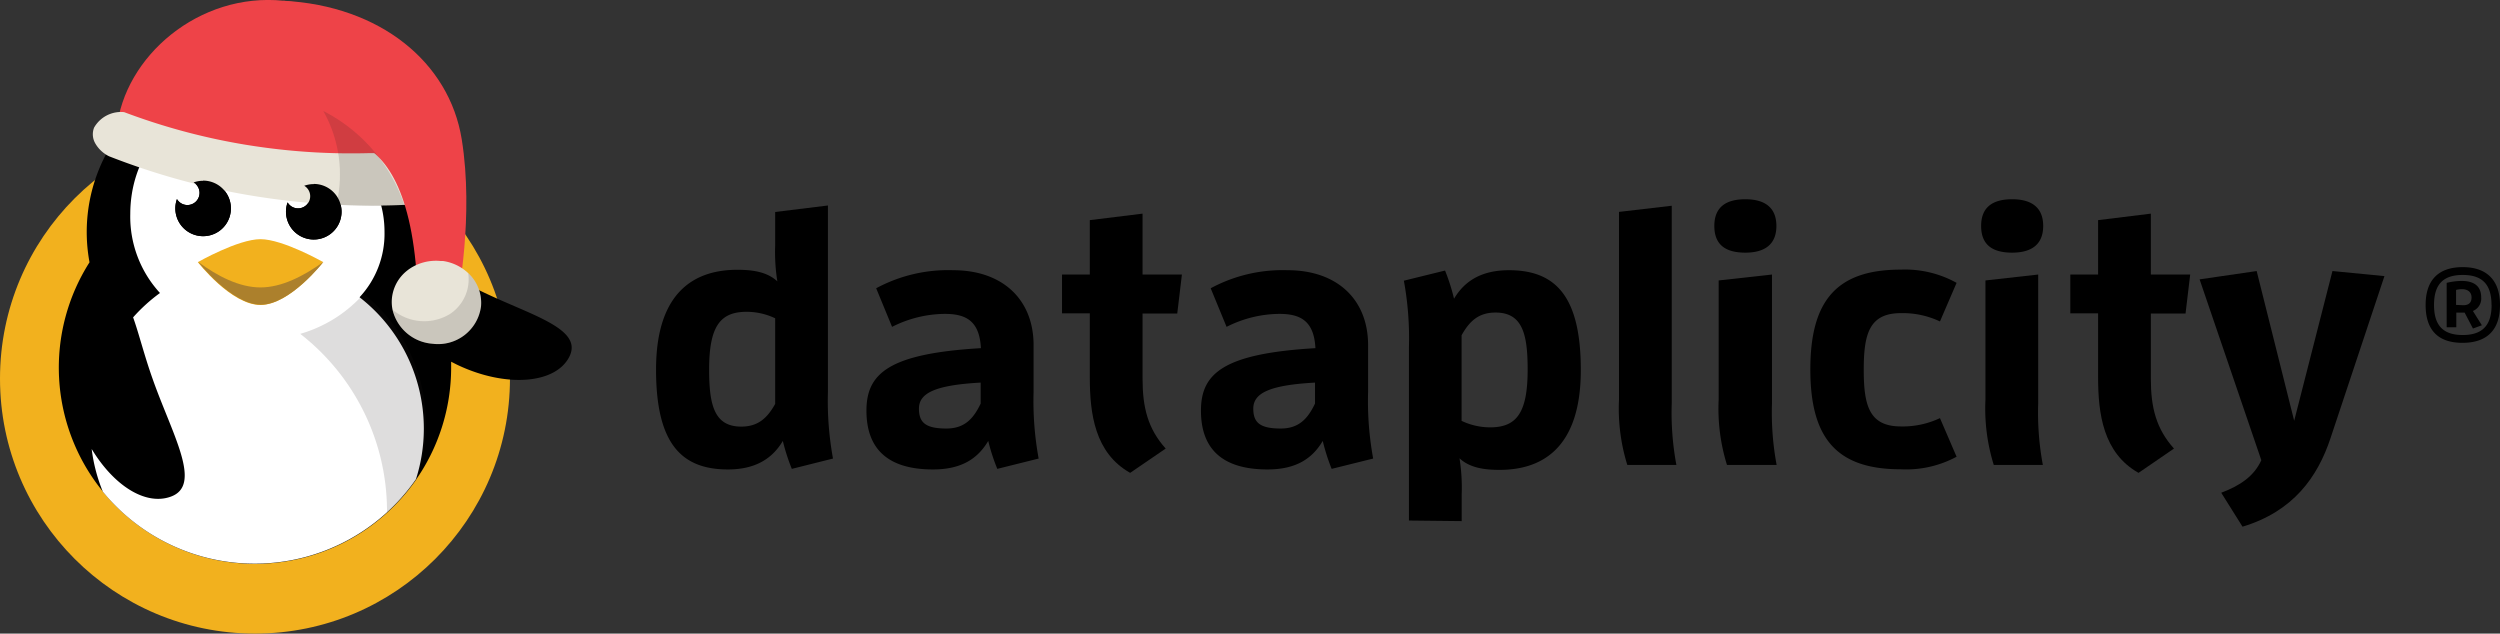 <svg xmlns="http://www.w3.org/2000/svg" viewBox="0 0 300.51 76.16"><rect x="0" y="0" width="300.51" height="76.16" fill="#333333" stroke="none"/><defs><style>.cls-1{fill:#f2b11e;}.cls-2{fill:#fff;}.cls-3{fill:#ac802c;}.cls-4{fill:#221f1f;opacity:0.15;}.cls-5{fill:#ee4348;}.cls-6{fill:#e8e4d8;}</style></defs><title>Asset 1-dark</title><g id="Layer_2" data-name="Layer 2"><g id="Layer_1-2" data-name="Layer 1"><circle class="cls-1" cx="30.65" cy="45.51" r="30.65"/><path d="M58,35.08c-3.27-1.57-5.72-3.2-7.54-3.75l-.17-.26a20,20,0,0,0-8.89-20c7.57-2.3,8.7-4.54,8.7-4.54a48.62,48.62,0,0,1-9.74,1.85C44.66,6.34,44.25,5,44.25,5,41.57,6.62,33.07,7.59,30.08,7.89A20,20,0,0,0,10.76,31.53,23.58,23.58,0,1,0,54.23,44.19c0-.24,0-.47,0-.71l.69.35c5.86,2.81,11.92,2.34,13.54-1S63.82,37.89,58,35.08Z"/><path class="cls-2" d="M50,57.6a20,20,0,0,0-6.78-21.87,11.19,11.19,0,0,0,3-7.85c0-5.49-3.43-9.94-7.66-9.94a6.81,6.81,0,0,0-5.24,2.7c-1.49-4.08-4.68-6.91-8.38-6.91-5.13,0-9.28,5.39-9.28,12a13.56,13.56,0,0,0,3.57,9.49A20.17,20.17,0,0,0,16,38.15c.68,1.87,1.3,4.44,2.33,7.35,2.38,6.77,6.07,12.84,2.17,14.21-3.05,1.08-6.84-1.37-9.48-5.74a20,20,0,0,0,1.34,5.13A23.58,23.58,0,0,0,50,57.6Z"/><path d="M24.4,21.73a3.33,3.33,0,0,0-1.13.2,1.46,1.46,0,1,1-2,2,3.34,3.34,0,1,0,3.15-2.22Z"/><path d="M37.7,22.13a3.33,3.33,0,0,0-1.13.2,1.46,1.46,0,1,1-2,2,3.34,3.34,0,1,0,3.15-2.22Z"/><path class="cls-1" d="M38.84,31.5S34,28.75,31.31,28.75s-7.53,2.76-7.53,2.76,4,5.15,7.53,5.15S38.84,31.5,38.84,31.5Z"/><path class="cls-3" d="M31.31,34.55c-2.54,0-5.18-1.36-7.49-3.07l0,0s4,5.15,7.53,5.15,7.53-5.15,7.53-5.15l0,0C36.49,33.19,33.85,34.55,31.31,34.55Z"/><path class="cls-4" d="M43.73,35.31a16.21,16.21,0,0,1-7.64,4.82A27,27,0,0,1,46.52,61.33c0,.1,0,.2,0,.3A23.66,23.66,0,0,0,50,57.76a20,20,0,0,0-6.29-22.44Z"/><path class="cls-5" d="M50.72,19.31c-6,5.57-31.87,1.64-36.7-3.77C14.93,6.76,23.95-.95,34.08.09S51.62,10.53,50.72,19.31Z"/><path class="cls-6" d="M52.15,20.74A5.89,5.89,0,0,0,51,18l-.4,0c-1.59.18-3.46.33-5.58.41l-.8,0a77.65,77.65,0,0,1-12.17-.64q-1.3-.17-2.64-.39l-.58-.1a76.56,76.56,0,0,1-13.37-3.6l-.54-.2a3.72,3.72,0,0,0-3.61,1.86,2.2,2.2,0,0,0,.15,1.91,3.87,3.87,0,0,0,1.66,1.54A85.77,85.77,0,0,0,27.42,23q1.45.29,2.85.52a88.26,88.26,0,0,0,10.54,1.1A87.14,87.14,0,0,0,51,24.49a5.55,5.55,0,0,0,.74-1.18A4.75,4.75,0,0,0,52.15,20.74Z"/><path class="cls-5" d="M55,35.9s2-9.9.5-19.17S45.68.7,34.08.09l2.79,17.44S49.55,10.82,50.23,36Z"/><path class="cls-6" d="M56.28,32.83a5.57,5.57,0,0,0-3.06-1.46l-.28,0a5.71,5.71,0,0,0-2.06.18,5.43,5.43,0,0,0-1.15.46h0a5,5,0,0,0-.83.55,4.82,4.82,0,0,0-1.79,3.3,4.66,4.66,0,0,0,.08,1.4A5.34,5.34,0,0,0,52,41.32a5.2,5.2,0,0,0,5.82-4.49A4.87,4.87,0,0,0,56.28,32.83Z"/><path class="cls-4" d="M40.43,24.61a15.52,15.52,0,0,0-1.57-11.27,19.8,19.8,0,0,1,9.76,11.35C45.31,24.88,40.43,24.61,40.43,24.61Z"/><path d="M24.4,21.73a3.33,3.33,0,0,0-1.13.2,1.46,1.46,0,1,1-2,2,3.34,3.34,0,1,0,3.15-2.22Z"/><path d="M37.7,22.13a3.33,3.33,0,0,0-1.13.2,1.46,1.46,0,1,1-2,2,3.34,3.34,0,1,0,3.15-2.22Z"/><path class="cls-4" d="M56.28,32.83a4.87,4.87,0,0,1,1.55,4A5.2,5.2,0,0,1,52,41.32a5.34,5.34,0,0,1-4.81-4.09,5.93,5.93,0,0,0,6.9.51A5,5,0,0,0,56.28,32.83Z"/><path d="M95.18,56.36A23.59,23.59,0,0,1,94.1,53c-1.26,2.13-3.3,3.43-6.6,3.43-5.64,0-8.64-3.17-8.64-12,0-9.72,5-12,9.76-12,1.78,0,3.56.22,4.82,1.39a22.4,22.4,0,0,1-.26-4.34v-4l6.34-.78V47.12a38.3,38.3,0,0,0,.61,8Zm-2-18.1a8,8,0,0,0-3.43-.78c-3.21,0-4.51,1.78-4.51,6.94,0,4.25.61,6.86,3.86,6.86,2,0,3.12-1,4.08-2.73Z"/><path d="M119.88,56.36A23.72,23.72,0,0,1,118.79,53c-1.26,2.13-3.21,3.43-6.64,3.43-5.77,0-8-2.78-8-7.07,0-4.47,2.69-6.86,13.76-7.51-.17-3.3-1.82-4.12-4.34-4.12a14.23,14.23,0,0,0-6.34,1.56l-1.91-4.64a18.2,18.2,0,0,1,9.24-2.17c6,0,9.68,3.56,9.68,9v5.64a38.3,38.3,0,0,0,.61,8Zm-2-10.37c-5.47.3-7.42,1.26-7.42,3.13,0,1.69.82,2.39,3.3,2.39,2.17,0,3.25-1.17,4.12-3Z"/><path d="M135.85,56.84C131.6,54.45,131,49.72,131,45.38V37.66h-3.34V33H131V26.46l6.34-.78V33h4.73l-.56,4.69h-4.17v7.85c0,3.47.65,6,2.78,8.38Z"/><path d="M160.07,56.36A23.65,23.65,0,0,1,159,53c-1.26,2.13-3.21,3.43-6.64,3.43-5.77,0-8-2.78-8-7.07,0-4.47,2.69-6.86,13.76-7.51-.17-3.3-1.82-4.12-4.34-4.12a14.23,14.23,0,0,0-6.34,1.56l-1.91-4.64a18.2,18.2,0,0,1,9.24-2.17c6,0,9.68,3.56,9.68,9v5.64a38.3,38.3,0,0,0,.61,8Zm-2-10.37c-5.47.3-7.42,1.26-7.42,3.13,0,1.69.82,2.39,3.3,2.39,2.17,0,3.25-1.17,4.12-3Z"/><path d="M169.36,62.57V41.74a38.27,38.27,0,0,0-.61-8l4.95-1.22a23.59,23.59,0,0,1,1.08,3.39c1.26-2.13,3.3-3.43,6.6-3.43,5.64,0,8.64,3.17,8.64,12,0,9.72-5,12-9.76,12-1.78,0-3.56-.22-4.82-1.39a22.44,22.44,0,0,1,.26,4.34v3.21Zm9.76-11.2c3.21,0,4.51-1.78,4.51-6.94,0-4.25-.61-6.86-3.86-6.86-2,0-3.12,1-4.08,2.73V50.59A8,8,0,0,0,179.12,51.37Z"/><path d="M195.61,55.89a22.81,22.81,0,0,1-1-7.85V25.47l6.34-.74V48.47a34.14,34.14,0,0,0,.56,7.42Z"/><path d="M206.07,27.16c0-2.26,1.39-3.21,3.73-3.21s3.73,1,3.73,3.21-1.39,3.21-3.73,3.21S206.07,29.46,206.07,27.16Zm1.52,28.73a22.8,22.8,0,0,1-1-7.85V33.71L213,33V48.47a34.11,34.11,0,0,0,.56,7.42Z"/><path d="M228.46,56.41c-7.77,0-10.85-3.82-10.85-12s3.08-12,10.85-12A12.75,12.75,0,0,1,235.19,34l-2,4.64a10.46,10.46,0,0,0-4.69-1c-3.82,0-4.47,2.52-4.47,6.81s.65,6.81,4.47,6.81a10.46,10.46,0,0,0,4.69-1l2,4.64A12.75,12.75,0,0,1,228.46,56.41Z"/><path d="M238.14,27.16c0-2.26,1.39-3.21,3.73-3.21s3.73,1,3.73,3.21-1.39,3.21-3.73,3.21S238.14,29.46,238.14,27.16Zm1.52,28.73a22.8,22.8,0,0,1-1-7.85V33.71L245,33V48.47a34.11,34.11,0,0,0,.56,7.42Z"/><path d="M257.06,56.84c-4.25-2.39-4.86-7.12-4.86-11.46V37.66h-3.34V33h3.34V26.46l6.34-.78V33h4.73l-.56,4.69h-4.17v7.85c0,3.47.65,6,2.78,8.38Z"/><path d="M267,59.23c2.3-.87,3.95-2,4.82-3.91l-7.42-21.74,6.86-1,4.51,18,4.6-18,6.25.61-6.47,19.44c-1.56,4.73-4.51,8.85-10.59,10.68Z"/><path d="M291.57,36.66c0-3,1.55-4.55,4.46-4.55s4.48,1.6,4.48,4.55S299,41.21,296,41.21,291.57,39.61,291.57,36.66Zm7.92,0c0-2.5-1.13-3.61-3.46-3.61s-3.45,1.11-3.45,3.61,1.13,3.61,3.45,3.61S299.5,39.16,299.5,36.66Zm-2.23,2.83-1-1.91h-1v1.76H294.1V34a7.9,7.9,0,0,1,1.79-.23c1.28,0,2.36.45,2.36,2a1.6,1.6,0,0,1-1,1.61l1.08,1.72Zm-1.17-2.8c.57,0,1-.23,1-.93s-.52-1-1.14-1a2.79,2.79,0,0,0-.72.09v1.8Z"/></g></g></svg>